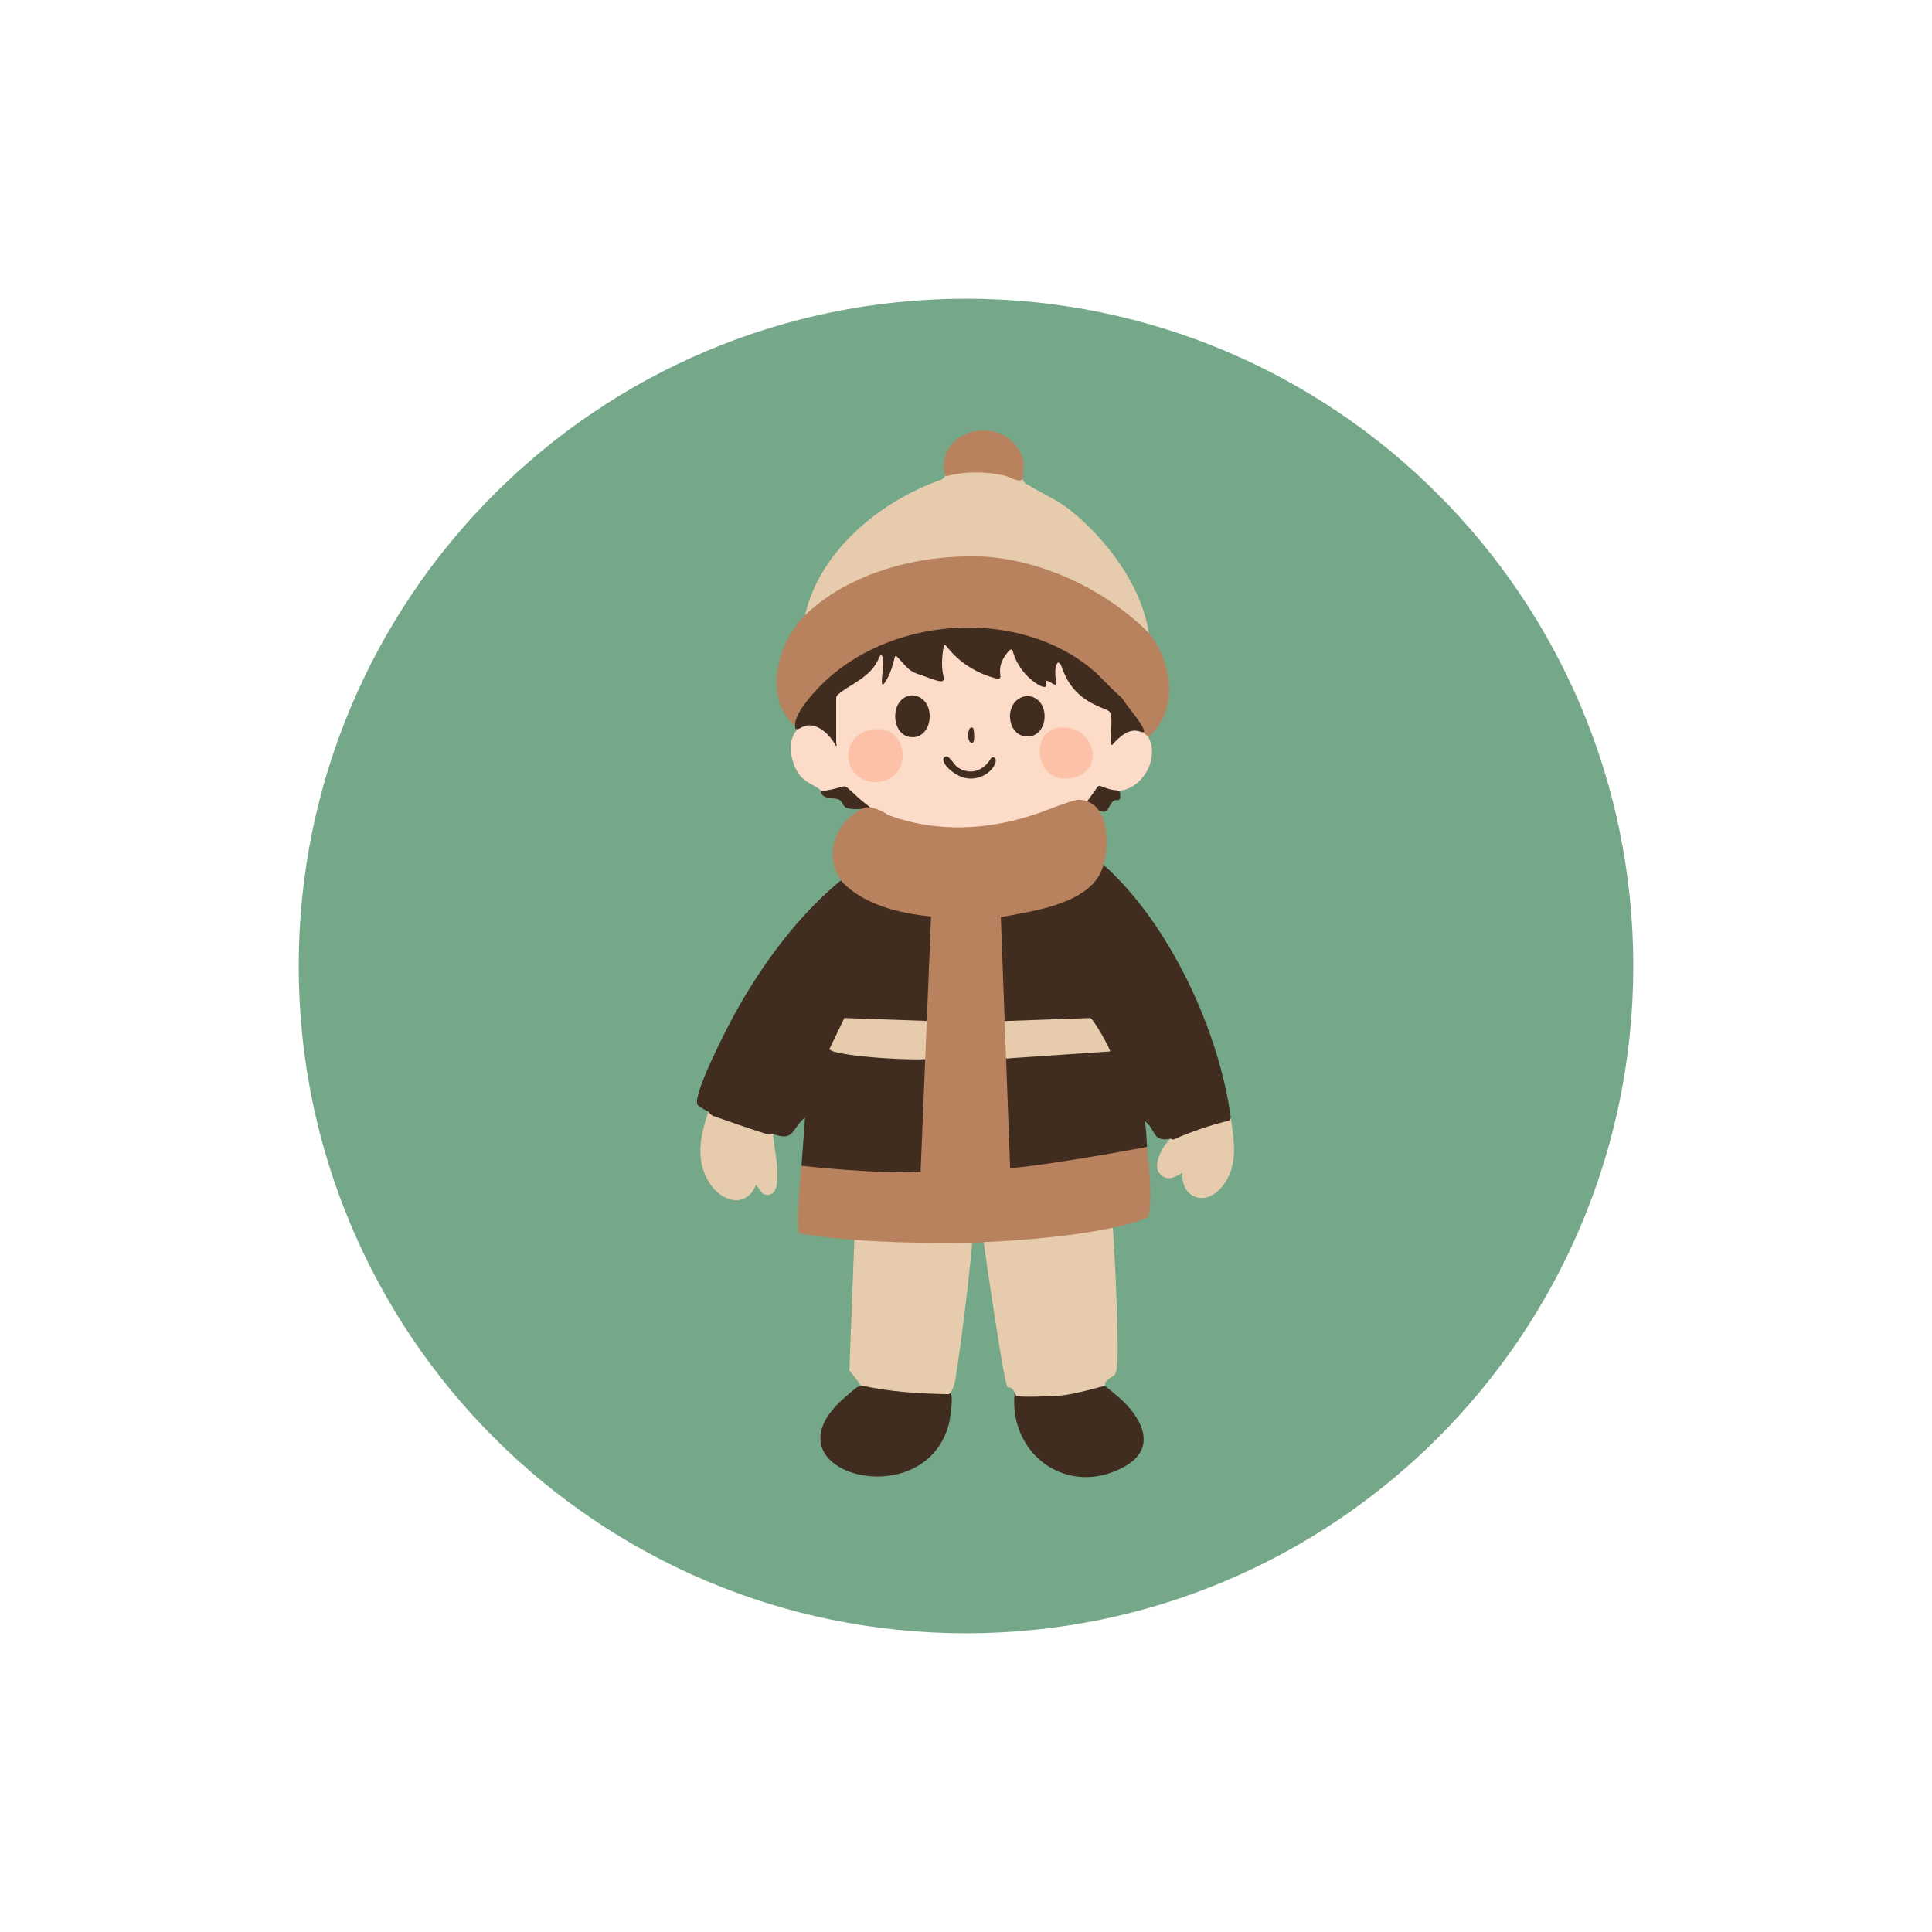 <?xml version="1.0" encoding="UTF-8"?>
<svg xmlns="http://www.w3.org/2000/svg" xmlns:xlink="http://www.w3.org/1999/xlink" width="1024" zoomAndPan="magnify" viewBox="0 0 768 768" height="1024" preserveAspectRatio="xMidYMid meet" version="1.0">
  <defs>
    <clipPath id="b477e695d2">
      <path d="M 118.746 118.746 L 649.254 118.746 L 649.254 649.254 L 118.746 649.254 Z M 118.746 118.746 " clip-rule="nonzero"></path>
    </clipPath>
    <clipPath id="011df12167">
      <path d="M 384 118.746 C 237.504 118.746 118.746 237.504 118.746 384 C 118.746 530.496 237.504 649.254 384 649.254 C 530.496 649.254 649.254 530.496 649.254 384 C 649.254 237.504 530.496 118.746 384 118.746 Z M 384 118.746 " clip-rule="nonzero"></path>
    </clipPath>
  </defs>
  <rect x="-76.8" width="921.6" fill="#ffffff" y="-76.8" height="921.6" fill-opacity="1"></rect>
  <rect x="-76.8" width="921.6" fill="#ffffff" y="-76.8" height="921.6" fill-opacity="1"></rect>
  <g clip-path="url(#b477e695d2)">
    <g clip-path="url(#011df12167)">
      <path fill="#75a789" d="M 118.746 118.746 L 649.254 118.746 L 649.254 649.254 L 118.746 649.254 Z M 118.746 118.746 " fill-opacity="1" fill-rule="nonzero"></path>
    </g>
  </g>
  <path fill="#402d20" d="M 360.082 553.316 C 356.23 553.074 343.645 550.422 341.418 551.129 C 340.141 551.535 337.242 554.293 336.016 555.344 C 301.484 584.914 367.523 603.383 377.184 566.059 C 377.754 563.855 378.949 555.703 377.98 553.945 C 377.176 552.48 363.012 553.496 360.078 553.312 Z M 360.082 553.316 " fill-opacity="1" fill-rule="nonzero"></path>
  <path fill="#402d20" d="M 446.203 556.75 C 445.426 556 439.891 551.312 439.391 551.129 C 438.559 550.824 424.676 553.777 421.801 553.938 C 418.199 554.137 406.352 554.426 403.297 553.949 C 400.984 578.379 424.684 595.48 447.043 582.969 C 459.676 575.902 454.484 564.758 446.199 556.754 Z M 446.203 556.75 " fill-opacity="1" fill-rule="nonzero"></path>
  <path fill="#e6ccad" d="M 307.355 450.758 C 299.133 447.668 289.633 445.133 281.57 441.836 C 278.539 451.355 276.199 460.738 281.844 469.965 C 286.523 477.613 296.449 480.809 300.559 470.945 C 301.016 471.531 303.133 474.59 303.48 474.703 C 313.371 477.805 307.055 454.613 307.355 450.758 Z M 307.355 450.758 " fill-opacity="1" fill-rule="nonzero"></path>
  <path fill="#e6ccad" d="M 489.242 444.184 C 483.426 446.52 469.875 449.035 465.336 452.637 C 462.562 454.836 458.473 462.199 460.461 465.738 C 463.445 469.969 466.348 468.297 470.02 466.25 C 469.477 476.465 479.27 479.699 485.684 471.84 C 492.582 463.391 490.535 453.766 489.242 444.184 Z M 489.242 444.184 " fill-opacity="1" fill-rule="nonzero"></path>
  <path fill="#e6ccad" d="M 440.078 470.238 C 423.422 475.332 406.246 476.199 389.23 476.113 C 389.18 476.75 389.289 477.426 389.234 478.062 C 388.91 481.902 398.199 543.324 399.758 548.941 C 400.012 549.848 400.113 550.883 400.672 551.578 C 402.453 551.207 403.152 553.43 403.297 553.461 C 403.398 554.082 403.633 554.562 404.027 554.887 C 404.859 555.578 419.898 555.004 422.176 554.715 C 427.246 554.066 434.004 552.34 439.02 550.84 C 439.289 550.758 439.367 550.055 439.391 549.562 C 441.938 546.016 443.426 548.754 444.102 542.77 C 444.988 534.914 442.582 479.27 440.797 472.215 C 440.707 471.852 440.223 470.285 440.074 470.242 Z M 440.078 470.238 " fill-opacity="1" fill-rule="nonzero"></path>
  <path fill="#e6ccad" d="M 387.363 476.109 C 386.426 476.109 385.484 476.098 384.543 476.109 C 384.281 474.871 383.871 474.871 383.609 476.109 C 369.648 476.047 354.039 474.867 340.48 470.262 L 337.637 544.723 L 341.414 549.559 L 342.078 550.715 C 353.918 553.324 365.277 553.969 377.188 554.223 L 377.98 553.457 C 379.555 550.668 379.66 549.129 380.184 545.785 C 382.156 533.172 387.75 489.727 387.359 478.707 C 387.328 477.844 387.391 476.969 387.363 476.105 Z M 387.363 476.109 " fill-opacity="1" fill-rule="nonzero"></path>
  <path fill="#402d20" d="M 438.613 343.723 C 433.746 358.961 410.074 361.168 396.875 363.762 L 400.641 465.312 C 419.445 464.461 437.785 460.355 455.961 455.922 C 455.707 452.484 455.742 448.988 455.023 445.598 C 459.582 448.875 457.812 454.148 465.336 452.637 L 466.402 453.016 C 473.488 449.855 480.863 447.336 488.52 445.461 C 489.109 445.363 489.223 444.805 489.242 444.188 C 484.578 409.582 464.801 367.043 438.617 343.723 Z M 438.613 343.723 " fill-opacity="1" fill-rule="nonzero"></path>
  <path fill="#402d20" d="M 335.012 349.355 C 317.395 363.609 302.719 383.559 291.809 403.5 C 289.062 408.52 275.098 435.359 277.316 439.293 C 278.461 440.18 280.27 441.305 281.574 441.84 C 282.039 442.555 282.637 443.133 283.375 443.559 C 290.504 446.066 297.664 448.566 304.871 450.848 C 305.238 450.965 305.645 450.961 306.066 450.945 C 306.496 450.93 306.926 450.852 307.355 450.758 C 315.746 453.91 314.504 448.922 320.008 444.184 C 319.566 450.605 319.059 457.012 318.609 463.434 C 324.883 464.426 331.223 465.801 337.578 466.266 C 342.648 466.637 361.289 467.602 365.273 466.742 C 366.121 466.559 366.816 466.766 366.891 465.543 L 371.113 363.438 C 360.789 363.078 341.352 358.082 335.016 349.359 Z M 335.012 349.355 " fill-opacity="1" fill-rule="nonzero"></path>
  <path fill="#fcdbc8" d="M 316.605 290.395 C 316.332 287.973 319.777 286.984 321.809 286.934 C 326.613 286.816 331.605 291.508 332.547 295.32 C 332.402 295.312 332.293 295.297 332.27 295.242 C 331.062 291.965 331.379 281.086 331.609 277.098 L 332.547 276.543 C 331.441 276.035 331.914 275.395 332.77 274.77 C 339.25 271.934 344.344 267.797 348.055 262.363 C 350.613 255.797 352.551 260.496 352.125 264.91 C 350.383 275.969 354.035 264.691 355.012 260.555 C 356.91 258.504 361.949 263.398 364.043 266.676 C 367.395 267.953 370.793 269.051 374.23 269.965 C 373.25 267.895 373.301 255.359 375.203 255.137 C 375.492 255.105 375.805 255.273 376.121 255.504 C 381.109 262.242 388.398 266.945 396.535 268.902 C 395.895 264.363 398.258 258.555 402.602 256.988 C 404.672 263.445 408.375 269.422 414.914 272.281 C 414.023 268.664 416.359 269.117 418.594 270.793 C 418.371 268.895 417.91 262.871 419.996 262.203 C 420.941 261.898 421.645 261.793 422.098 262.746 C 425.062 274.383 432.07 278.012 441.953 282.016 C 442.703 285.812 442.785 289.734 442.203 293.781 C 445.199 290.57 451.863 286.117 454.895 291.328 C 456.051 290.578 457.055 291.578 456.301 292.738 C 461.223 300.891 454.504 313.379 445.051 314.332 L 444.457 315.312 C 441.875 315.402 439.441 314.508 437.082 313.566 C 435.41 316.121 433.578 318.535 431.582 320.82 L 429.109 321.375 C 418.75 331.629 392.543 334.629 382.113 334.863 C 364.758 335.246 352.219 330.707 346.602 321.375 L 343.691 320.703 L 335.926 313.633 L 327.812 315.367 C 327.109 315.484 326.578 315.008 326.445 314.332 C 324.086 312.145 320.93 311.438 318.531 308.879 C 314.574 304.664 312.43 294.973 316.602 290.391 Z M 316.605 290.395 " fill-opacity="1" fill-rule="nonzero"></path>
  <path fill="#b8825e" d="M 319.844 244.598 C 320.734 242.641 322.023 241.223 323.84 240.148 C 333.73 231.465 346.691 226.176 359.328 223.105 C 386.934 216.215 413.734 220.551 438.625 235.973 C 445.09 239.93 452.367 244.672 456.473 251.332 C 465.59 262.133 468.695 281.352 457.676 291.855 C 456.059 293.668 454.672 291.215 453.715 289.969 C 451.027 286.305 448.414 282.551 445.883 278.781 C 437.984 270.703 429.832 263.609 419.738 258.07 C 388.578 244.324 351.258 249.926 326.309 273.789 C 322.504 277.633 319.035 282.223 317.438 287.227 C 317.199 287.852 316.918 288.762 316.133 288.727 C 303.191 277.523 308.809 256.148 319.727 244.781 L 319.844 244.602 Z M 319.844 244.598 " fill-opacity="1" fill-rule="nonzero"></path>
  <path fill="#e6ccad" d="M 375.738 189.141 C 377.211 186.414 383.922 186.859 386.719 186.57 C 393.191 186.297 399.242 187.699 405.168 189.656 C 405.871 189.875 406.441 190.32 406.77 190.957 C 407.051 191.531 407.23 191.91 407.578 192.113 C 407.953 192.367 408.754 192.84 409.32 193.16 C 413.969 195.906 420.332 198.906 424.699 202.195 C 439.672 213.992 453.738 232.562 456.676 251.605 C 440.09 235.012 416.195 223.348 392.625 221.344 C 367.738 219.941 339.484 226.535 320.805 243.773 C 320.547 244.004 320.34 244.375 320.027 244.465 C 325.93 218.812 349.973 199.195 374.109 190.695 C 374.859 190.371 375.336 189.859 375.648 189.289 L 375.738 189.137 Z M 375.738 189.141 " fill-opacity="1" fill-rule="nonzero"></path>
  <path fill="#402d20" d="M 454.59 289.879 C 453.152 286.293 447.738 280.504 446.609 278.273 C 446.164 277.457 443.969 275.633 443.367 275.082 C 441.418 273.27 438.039 269.734 435.898 267.633 C 403.73 238.676 343.375 244.902 318.188 282.254 C 316.785 284.75 315.738 287.051 316.094 289.27 L 316.137 289.402 C 316.617 290.504 317.941 289.469 318.734 289.09 C 323.797 286.398 329.484 291.328 332.074 296.148 C 332.648 297.027 332.59 296.324 332.496 295.883 C 332.355 295.223 332.395 294.582 332.391 293.234 C 332.402 288.734 332.379 282.492 332.391 278.07 C 332.371 277.172 332.449 276.738 333.004 276.188 C 338.051 271.742 346.141 269.48 349.426 261.52 C 350.09 259.988 350.613 260.078 350.852 261.414 C 351.598 264.766 350.301 268.406 350.602 271.832 C 350.922 272.598 351.496 271.609 351.805 271.242 C 353.555 268.594 354.617 265.484 355.391 262.371 C 355.578 261.875 355.613 260.789 356.168 260.727 C 357.984 262.234 359.758 264.883 361.797 266.371 C 363.949 267.996 366.824 268.41 369.441 269.574 C 371.637 270.172 376.309 272.566 374.977 268.512 C 374.09 264.703 374.523 260.586 375.137 256.754 C 375.496 255.754 376.223 256.895 376.621 257.348 C 381.387 263.465 388.875 268.008 396.27 269.758 C 397.492 270.012 397.84 269.477 397.645 268.148 C 397.18 265.527 398.016 262.883 399.508 260.715 C 400.414 259.555 401.844 257.117 402.559 258.676 C 403.906 264.129 408.047 269.52 412.852 272.23 C 413.664 272.602 414.641 273.289 415.555 273.012 C 416.406 272.676 415.375 270.59 416.113 270.637 C 417.258 270.742 418.488 272.152 419.582 272.16 C 419.676 272.125 419.73 272.039 419.754 271.902 C 419.84 270.82 419.066 266.844 419.836 264.562 C 420.66 262.16 421.719 264.02 422.145 265.391 C 425.375 274.652 431.312 278.855 439.133 281.84 C 439.984 282.176 440.977 282.59 441.375 283.363 C 442.289 285.945 441.5 290.305 441.473 293.82 C 441.449 295.352 441.207 296.941 442.367 295.855 C 445.168 292.676 449.016 289.285 453.16 290.812 C 454.371 291.23 455.184 291.324 454.594 289.871 Z M 454.59 289.879 " fill-opacity="1" fill-rule="nonzero"></path>
  <path fill="#402d20" d="M 444.965 314.566 L 444.855 314.461 C 444.461 314.148 443.875 314.176 443.383 314.121 C 441.25 313.977 439.352 313.152 437.418 312.449 C 436.41 312.113 436.117 313.148 435.52 313.863 C 433.895 316.207 431.574 319.641 429.934 320.875 C 429.438 321.262 428.984 321.535 429.98 321.562 C 432.453 321.605 436.348 322.176 438.801 322.695 C 440.215 322.762 440.703 320.938 441.418 319.871 C 441.918 319.07 442.418 318.273 443.34 318.09 C 443.832 317.992 444.398 318.176 444.844 317.949 C 445.27 317.672 445.289 317.297 445.305 316.613 C 445.277 315.773 445.422 315.125 444.965 314.566 Z M 444.965 314.566 " fill-opacity="1" fill-rule="nonzero"></path>
  <path fill="#402d20" d="M 336.652 312.973 C 336.27 312.656 335.902 312.52 335.414 312.609 C 334.164 312.848 330.816 313.887 328.773 314.18 C 327.5 314.383 326.395 314.273 326.324 314.879 C 327.07 317.973 331.852 316.926 333.633 317.934 C 334.863 318.559 335.074 320.379 336.266 321.027 C 339.359 322.152 343.207 321.465 346.422 321.367 L 346.465 321.34 C 344.586 319.906 342.012 317.988 339.293 315.336 C 338.438 314.559 337.484 313.648 336.652 312.973 Z M 336.652 312.973 " fill-opacity="1" fill-rule="nonzero"></path>
  <path fill="#e6ccad" d="M 396.258 405.992 L 433.414 404.676 C 434.695 405.043 441.531 417.188 441.27 417.957 L 396.258 421.016 C 396.273 415.973 396.199 411.055 396.258 405.992 Z M 396.258 405.992 " fill-opacity="1" fill-rule="nonzero"></path>
  <path fill="#e6ccad" d="M 372.816 405.992 C 372.594 410.859 372.52 415.684 372.348 420.547 C 367.445 422.203 330.605 419.945 329.707 416.992 L 335.645 404.68 Z M 372.816 405.992 " fill-opacity="1" fill-rule="nonzero"></path>
  <path fill="#fcc1a7" d="M 346.492 290.043 C 332.855 292.504 334.879 310.883 348.164 310.867 C 363.219 310.852 362.027 287.238 346.492 290.043 Z M 346.492 290.043 " fill-opacity="1" fill-rule="nonzero"></path>
  <path fill="#fcc1a7" d="M 420.484 289.363 C 408.672 291.254 411.719 313.336 427.359 308.918 C 440.066 305.332 434.082 287.191 420.484 289.363 Z M 420.484 289.363 " fill-opacity="1" fill-rule="nonzero"></path>
  <path fill="#402d20" d="M 362.355 276.422 L 362.078 276.445 C 359.566 276.758 357.613 278.332 356.578 280.875 C 355.215 284.223 355.793 288.438 357.945 290.895 C 358.73 291.789 359.977 292.75 361.84 292.988 C 362.508 293.074 363.25 293.07 364.082 292.938 C 368.348 291.953 370.035 287.18 369.457 283.188 C 368.863 279.086 366.082 276.434 362.355 276.426 Z M 362.355 276.422 " fill-opacity="1" fill-rule="nonzero"></path>
  <path fill="#402d20" d="M 415.023 282.641 C 414.215 278.898 411.535 276.621 408.031 276.691 L 407.996 276.691 C 407.996 276.691 407.703 276.727 407.703 276.727 C 405.035 277.199 403.035 278.875 402.066 281.449 C 400.816 284.773 401.609 288.805 403.953 291.031 C 404.891 291.922 406.41 292.855 408.691 292.777 C 409.184 292.758 409.715 292.695 410.285 292.57 C 414.449 291.156 415.836 286.398 415.023 282.641 Z M 415.023 282.641 " fill-opacity="1" fill-rule="nonzero"></path>
  <path fill="#402d20" d="M 394.121 301.145 C 391.207 306.293 385.996 308.422 380.734 305.062 C 379.469 304.254 377.32 300.516 376.32 300.66 C 371.91 301.297 379.125 309.477 385.711 309.5 C 394.695 309.531 398.281 300.094 394.125 301.145 Z M 394.121 301.145 " fill-opacity="1" fill-rule="nonzero"></path>
  <path fill="#402d20" d="M 386.109 295.305 C 387.941 295.941 387.109 289.719 386.875 289.492 C 384.848 287.5 383.922 294.547 386.109 295.305 Z M 386.109 295.305 " fill-opacity="1" fill-rule="nonzero"></path>
  <path fill="#b8825e" d="M 455.961 455.922 C 455.961 455.922 419.285 462.836 401.543 464.383 L 397.848 364.625 L 409.926 362.309 C 418.867 360.352 435.664 356.207 438.617 343.723 C 441.27 335.414 440.809 318.18 428.77 317.902 C 426.961 317.891 418.223 321.211 418.223 321.211 C 397.418 329.672 374.43 331.922 353.102 323.98 C 353.102 323.98 347.301 319.922 343.453 321.188 C 342.242 321.371 337.391 324.945 336.41 326.109 C 325.133 339.484 334.898 350.727 334.898 350.727 C 343.848 359.891 357.762 363.062 370.109 364.328 L 365.953 465.699 C 350.719 467.004 318.605 463.434 318.605 463.434 C 317.98 472.336 316.645 481.258 317.43 490.195 C 317.43 490.195 338.625 494.863 387.25 493.953 C 435.445 492.051 455.852 485.004 456.555 483.512 C 458.262 474.379 456.633 465.055 455.961 455.922 Z M 455.961 455.922 " fill-opacity="1" fill-rule="nonzero"></path>
  <path fill="#b8825e" d="M 376.898 189.141 C 383.73 187.324 391.609 187.43 398.645 188.922 C 400.406 188.891 405.266 192.371 406.469 190.387 L 406.516 190.23 C 406.508 187.797 407.113 185.832 406.812 183.488 C 406.648 182.316 406 180.727 405.367 179.555 C 397.484 164.637 372.633 170.73 375.355 187.926 C 375.449 188.895 375.969 189.465 376.898 189.141 Z M 376.898 189.141 " fill-opacity="1" fill-rule="nonzero"></path>
</svg>
